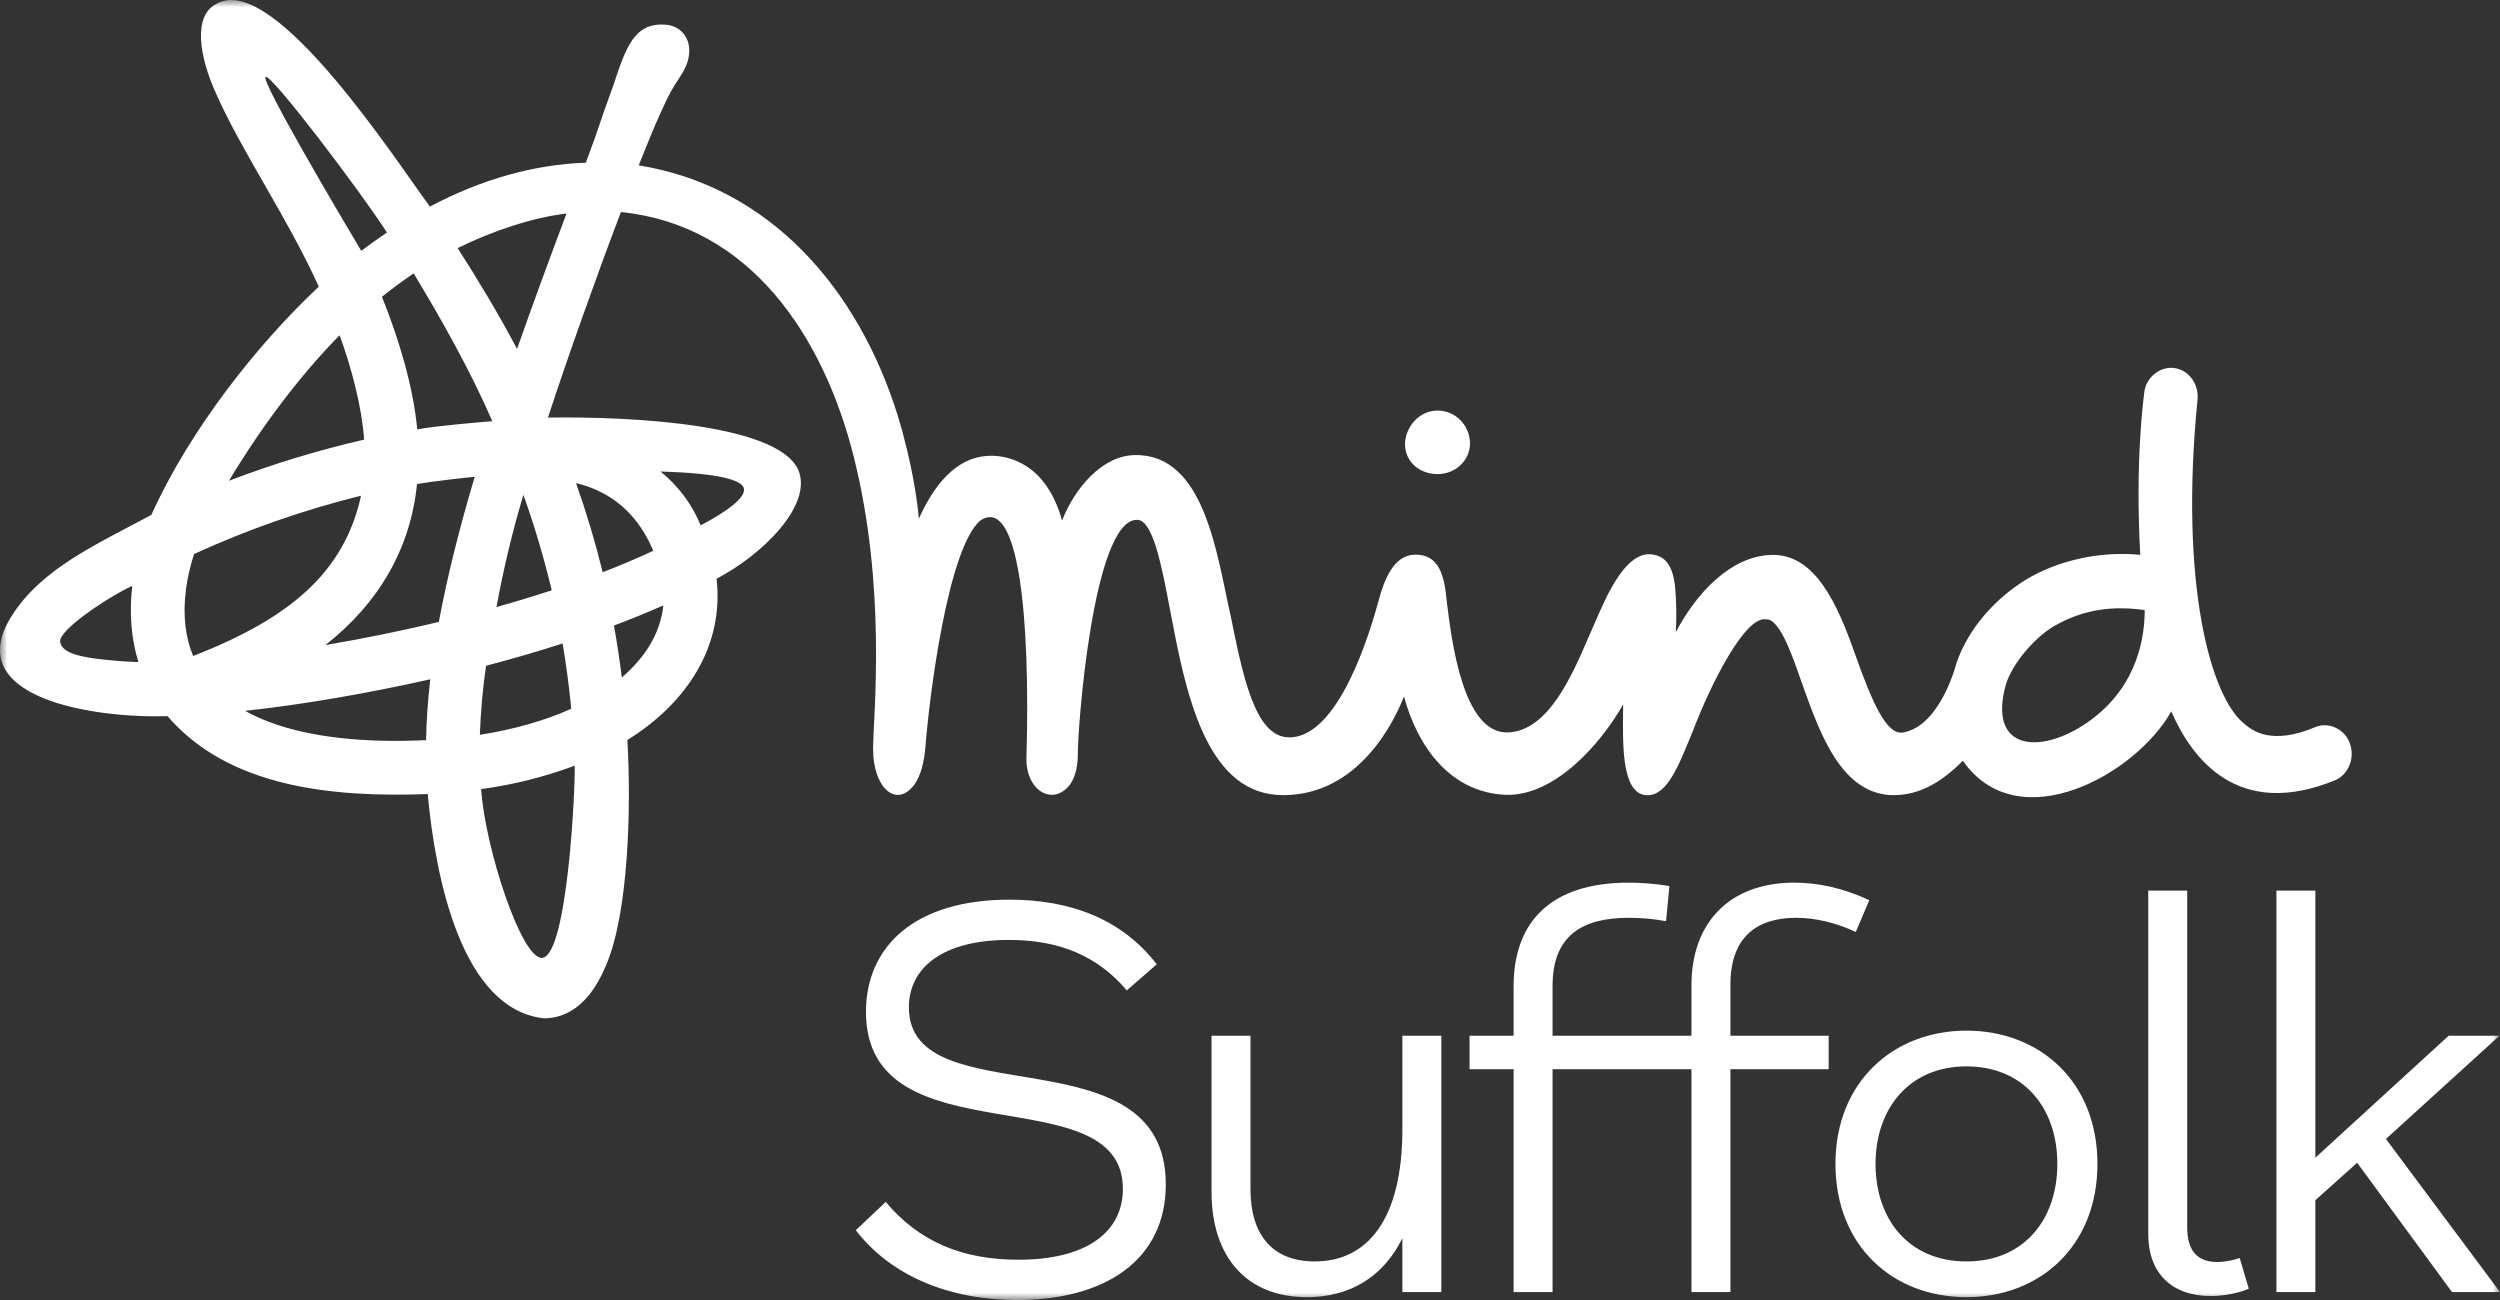 <?xml version="1.0" encoding="UTF-8"?>
<svg width="175px" height="91px" viewBox="0 0 175 91" version="1.1" xmlns="http://www.w3.org/2000/svg" xmlns:xlink="http://www.w3.org/1999/xlink">
    <rect x="0" y="0" width="175" height="91" fill="#333333" stroke="none"/>
    <title>Group 3</title>
    <defs>
        <polygon id="path-1" points="6.31469061e-15 0 175 0 175 91 6.31469061e-15 91"></polygon>
    </defs>
    <g id="Design" stroke="none" stroke-width="1" fill="none" fill-rule="evenodd">
        <g id="Homepage-(Large-Laptop-1440)" transform="translate(-133, -5144)">
            <g id="Group-41" transform="translate(0, 5034)">
                <g id="Group-3" transform="translate(133, 110)">
                    <mask id="mask-2" fill="white">
                        <use xlink:href="#path-1"></use>
                    </mask>
                    <g id="Clip-2"></g>
                    <path d="M137.651,88.301 C133.62,88.301 131.288,85.363 131.288,81.473 C131.288,77.583 133.659,74.646 137.651,74.646 C141.682,74.646 144.014,77.583 144.014,81.473 C144.014,85.363 141.682,88.301 137.651,88.301 L137.651,88.301 Z M137.651,72.145 C132.552,72.145 128.482,75.718 128.482,81.473 C128.482,87.229 132.513,90.801 137.651,90.801 C142.789,90.801 146.821,87.229 146.821,81.473 C146.821,75.718 142.789,72.145 137.651,72.145 L137.651,72.145 Z M155.199,88.34 C153.815,88.34 153.104,87.547 153.104,85.919 L153.104,62.34 L150.377,62.34 L150.377,86.395 C150.377,89.095 151.998,90.722 154.764,90.722 C155.752,90.722 156.819,90.484 157.413,90.206 L156.78,88.062 C156.464,88.181 155.792,88.34 155.199,88.34 L155.199,88.34 Z M98.166,79.052 C98.166,85.363 95.715,88.301 92.04,88.301 C89.036,88.301 87.534,86.395 87.534,83.259 L87.534,72.502 L84.807,72.502 L84.807,83.419 C84.807,87.943 87.217,90.801 91.486,90.801 C94.451,90.801 96.822,89.412 98.166,86.673 L98.166,90.444 L100.893,90.444 L100.893,72.502 L98.166,72.502 L98.166,79.052 Z M121.129,68.93 C121.129,65.517 123.066,64.246 125.714,64.246 C127.097,64.246 128.559,64.603 129.904,65.238 L130.852,63.015 C128.995,62.142 127.216,61.785 125.595,61.785 C121.09,61.785 118.402,64.564 118.402,68.97 L118.402,72.502 L108.679,72.502 L108.679,69.009 C108.679,65.437 110.814,64.246 114.015,64.246 C114.884,64.246 115.793,64.326 116.623,64.484 L116.861,62.023 C115.912,61.864 114.884,61.785 114.015,61.785 C108.6,61.785 105.952,64.484 105.952,69.049 L105.952,72.502 L102.869,72.502 L102.869,74.844 L105.952,74.844 L105.952,90.444 L108.679,90.444 L108.679,74.844 L118.402,74.844 L118.402,90.444 L121.129,90.444 L121.129,74.844 L128.006,74.844 L128.006,72.502 L121.129,72.502 L121.129,68.93 Z M63.622,70.518 C63.622,67.739 65.993,65.794 70.618,65.794 C74.136,65.794 76.823,66.906 78.878,69.327 L80.973,67.501 C78.523,64.326 74.926,62.976 70.657,62.976 C64.057,62.976 60.618,66.231 60.618,70.835 C60.618,81.314 78.602,75.162 78.602,83.22 C78.602,86.236 76.072,88.181 71.29,88.181 C67.298,88.181 64.294,86.872 62.001,84.133 L59.907,86.117 C62.318,89.253 66.349,91 71.21,91 C77.337,91 81.606,88.222 81.606,82.902 C81.606,72.066 63.622,78.219 63.622,70.518 L63.622,70.518 Z M36.193,24.426 C34.91,21.989 33.389,19.474 32.034,17.365 C34.552,16.135 37.239,15.239 39.659,14.944 C38.482,18.057 37.239,21.451 36.193,24.426 L36.193,24.426 Z M38.622,41.321 C37.382,41.728 36.089,42.119 34.755,42.493 C35.238,39.841 35.866,37.218 36.637,34.635 C37.417,36.826 38.08,39.058 38.622,41.321 L38.622,41.321 Z M39.985,49.614 C38.152,50.439 35.993,51.058 33.591,51.438 C33.646,49.82 33.791,48.206 34.023,46.603 C35.884,46.116 37.675,45.594 39.381,45.043 C39.639,46.551 39.841,48.075 39.985,49.614 L39.985,49.614 Z M37.952,67.051 C36.505,67.17 33.954,59.338 33.679,55.236 C35.917,54.935 38.113,54.385 40.23,53.598 C40.278,55.249 39.713,66.903 37.952,67.051 L37.952,67.051 Z M45.735,38.552 C44.642,39.067 43.369,39.6 42.187,40.056 C41.67,37.947 41.048,35.864 40.322,33.817 C44.118,34.731 45.308,37.636 45.735,38.552 L45.735,38.552 Z M52.079,34.219 C52.165,34.847 50.972,35.757 49.047,36.776 C48.443,35.299 47.474,34.001 46.232,33.003 C50.339,33.128 51.994,33.604 52.079,34.219 L52.079,34.219 Z M43.527,47.426 C43.378,46.205 43.194,44.993 42.975,43.789 C44.198,43.329 45.315,42.874 46.438,42.376 C46.209,44.392 45.138,46.034 43.527,47.426 L43.527,47.426 Z M30.72,43.537 L30.713,43.537 C28.16,44.148 25.499,44.692 22.778,45.155 C26.532,42.205 28.732,38.401 29.193,33.879 C30.382,33.676 33.023,33.388 33.231,33.375 C32.191,36.845 31.27,40.509 30.72,43.537 L30.72,43.537 Z M29.824,51.81 L29.817,51.81 C25.391,52.018 21.716,51.598 18.928,50.567 C18.317,50.343 17.724,50.074 17.153,49.759 C21.256,49.321 26.033,48.473 30.117,47.55 C29.949,49.033 29.85,50.45 29.824,51.81 L29.824,51.81 Z M13.016,41.295 L13.009,41.295 C13.125,40.442 13.318,39.599 13.586,38.781 C17.347,37.059 21.259,35.693 25.272,34.7 C24.088,40.088 20.281,43.282 13.52,45.922 C12.963,44.58 12.79,43.03 13.016,41.295 L13.016,41.295 Z M23.773,23.466 C24.619,25.787 25.327,28.484 25.49,30.774 C22.274,31.512 19.112,32.474 16.027,33.653 C18.39,29.728 21.069,26.213 23.773,23.466 L23.773,23.466 Z M18.592,5.38 C18.962,5.134 25.192,13.328 27.085,16.275 C26.552,16.64 25.812,17.16 25.287,17.56 C23.734,14.955 18.223,5.625 18.592,5.38 L18.592,5.38 Z M34.462,29.483 C33.783,29.537 30.427,29.814 29.206,30.059 C28.93,27.043 27.904,23.674 26.735,20.776 C27.427,20.216 28.253,19.619 28.956,19.135 C30.838,22.257 32.881,25.844 34.462,29.483 L34.462,29.483 Z M8.505,46.284 C5.464,46.062 4.335,45.699 4.21,44.928 C4.081,44.13 7.453,41.854 9.259,41.008 C9.039,42.895 9.18,44.691 9.686,46.342 C9.276,46.334 8.882,46.315 8.505,46.284 L8.505,46.284 Z M140.431,47.853 C140.921,46.381 142.382,44.688 143.723,43.862 C145.929,42.581 148.003,42.411 150.128,42.704 C150.135,44.407 149.717,47.874 146.459,50.323 L146.464,50.323 C143.053,52.894 139.032,52.698 140.431,47.853 L140.431,47.853 Z M89.811,55.66 C95.134,55.66 97.608,50.469 98.279,48.753 C99.278,52.426 101.617,55.464 105.369,55.636 C108.815,55.775 112.083,52.041 113.62,49.306 C113.61,51.673 113.397,55.572 115.26,55.666 C116.694,55.733 117.49,53.633 118.491,51.192 C119.732,47.93 122.137,43.132 123.605,43.352 C124.609,43.26 125.529,46.102 126.192,47.976 C127.415,51.401 128.937,55.663 132.58,55.663 C134.346,55.637 135.824,54.832 137.401,53.252 C141.266,58.798 149.519,54.22 151.989,49.796 C153.453,53.161 156.677,57.374 163.435,54.627 C164.397,54.228 164.866,53.054 164.487,52.032 C164.145,51.044 163.003,50.488 162.045,50.907 C158.976,52.202 157.637,51.102 157.195,50.741 C154.692,48.892 152.558,40.689 153.827,27.98 C153.937,26.884 153.211,25.89 152.182,25.76 C151.153,25.631 150.184,26.473 150.093,27.512 C150.069,27.727 149.442,32.215 149.819,38.84 C147.129,38.566 144.09,39.177 141.761,40.612 C139.696,41.885 137.758,43.999 136.94,46.458 C136.94,46.458 135.844,50.802 133.226,51.273 C132.078,51.48 131.097,49.305 129.807,45.659 C128.624,42.323 127.057,38.73 123.98,38.847 C121.141,38.918 118.707,41.572 117.306,44.254 C117.366,43.204 117.35,42.153 117.259,41.107 C117.096,39.516 116.515,38.803 115.367,38.795 C113.343,38.895 111.949,43.013 111.243,44.497 C110.044,47.29 108.404,51.115 105.605,51.268 C102.411,51.442 101.612,44.866 101.269,42.057 C101.112,40.356 100.768,38.78 99.022,38.827 C97.533,38.865 96.879,40.651 96.516,41.993 C95.9,44.282 93.678,51.734 90.17,51.615 C87.848,51.526 87.008,47.379 86.121,42.988 C85.174,38.844 84.332,31.768 79.444,31.856 C77.14,31.885 75.206,34.208 74.347,36.439 C73.209,32.367 70.518,31.908 69.393,31.903 C67.34,31.894 65.644,33.374 64.318,36.309 C64.243,35.289 63.86,32.397 62.832,29.063 C60.087,20.281 53.961,13.068 44.709,11.575 C45.637,9.257 45.679,9.17 46.23,7.928 C46.769,6.71 47.027,6.232 47.649,5.303 C48.87,3.489 48.09,1.833 46.585,1.726 C44.418,1.57 43.827,3.271 42.941,5.954 C41.877,8.842 42.059,8.603 41.006,11.39 C37.41,11.508 33.718,12.541 30.094,14.46 C27.879,11.486 19.266,-1.884 15.238,0.224 C13.388,1.056 14.055,4.127 15.025,6.324 C16.825,10.483 20.169,15.288 22.314,20.065 C18.093,24.025 13.325,29.997 10.594,36.044 C6.813,38.08 2.931,39.778 0.825,43.105 C-2.828,48.857 6.524,50.293 11.726,50.131 C15.984,55.074 23.112,55.834 29.942,55.585 C30.48,61.432 32.307,70.647 38.074,71.282 C39.366,71.282 41.149,70.641 42.411,67.599 C43.997,63.97 44.196,56.506 43.916,51.799 C48.056,49.238 50.698,45.24 50.158,40.514 C53.303,38.864 56.633,35.609 55.98,33.179 C55.033,29.663 44.124,29.14 38.355,29.231 C39.699,25.124 41.716,19.443 43.464,14.844 C52.475,15.75 57.624,23.476 59.761,31.964 C62.072,41.16 61.142,49.944 61.117,52.384 C61.089,55.128 62.753,56.66 64.039,54.878 C64.442,54.277 64.693,53.385 64.785,52.226 C65.056,48.756 66.342,38.408 68.62,36.437 C71.297,34.665 72.129,43.09 71.855,52.949 C71.737,55.224 73.591,56.482 74.848,54.988 C75.216,54.512 75.423,53.807 75.446,52.951 C75.403,51.168 76.498,36.438 79.562,36.389 C80.693,36.323 81.31,39.56 81.905,42.695 C82.437,45.504 83.042,48.689 84.17,51.197 C85.519,54.196 87.364,55.656 89.811,55.66 L89.811,55.66 Z M100.556,33.186 L100.637,33.186 C101.867,33.186 102.862,32.268 102.899,31.094 C102.911,30.51 102.702,29.942 102.315,29.505 C101.905,29.035 101.318,28.758 100.697,28.74 C99.342,28.7 98.389,29.896 98.352,31.038 C98.331,32.242 99.258,33.144 100.556,33.186 L100.556,33.186 Z M167.016,79.727 L174.961,72.502 L171.404,72.502 L162.076,81.037 L162.076,62.34 L159.349,62.34 L159.349,90.444 L162.076,90.444 L162.076,84.014 L165.001,81.394 L171.641,90.444 L175,90.444 L167.016,79.727 Z" id="Fill-1" fill="#FFFFFF" mask="url(#mask-2)"></path>
                </g>
            </g>
        </g>
    </g>
</svg>